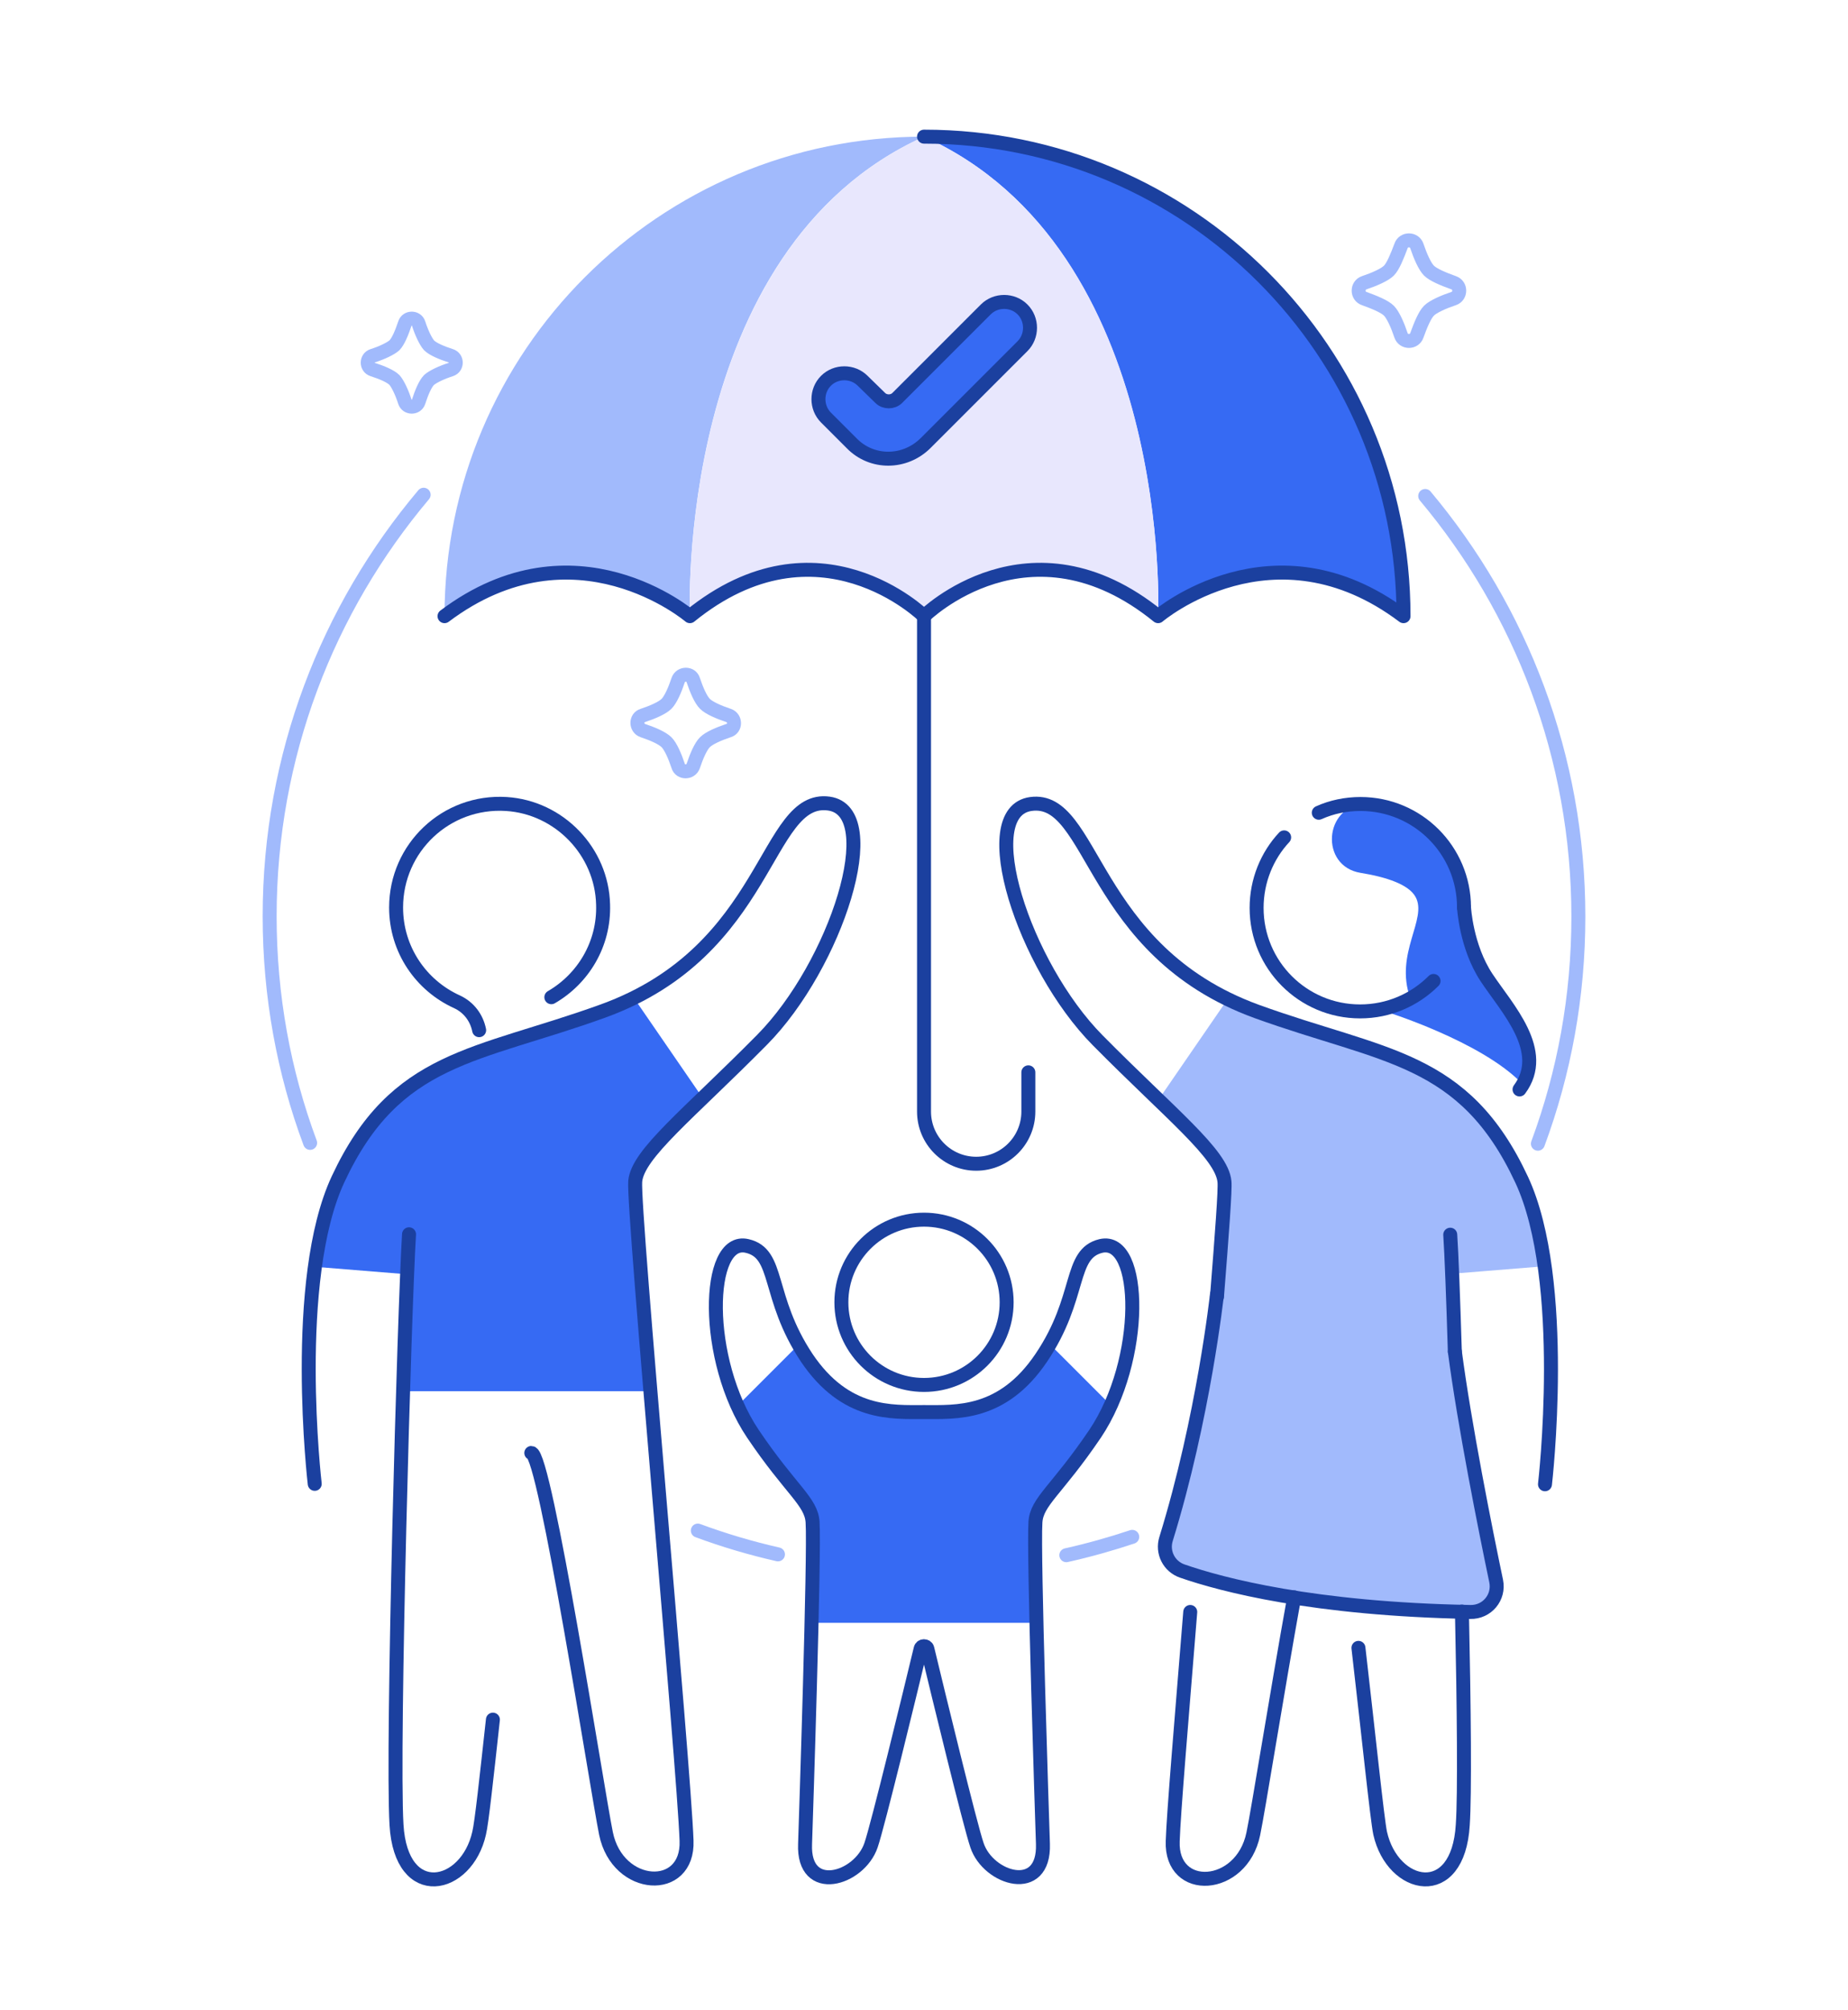<?xml version="1.0" encoding="UTF-8"?> <svg xmlns="http://www.w3.org/2000/svg" width="308" height="335" viewBox="0 0 308 335" fill="none"> <path d="M227.52 133.991C220.634 134.269 219.938 144.354 226.755 145.467C231.067 146.162 234.823 147.414 235.936 149.501C237.953 153.187 232.389 158.891 235.032 166.333L230.65 168.489C230.65 168.489 246.925 173.497 253.741 180.661C253.741 180.661 257.845 176.14 251.655 168.489C245.465 160.838 245.534 154.857 243.865 149.223C242.196 143.519 237.188 133.782 227.798 133.991C227.728 133.991 227.589 133.991 227.52 133.991Z" fill="#366AF3"></path> <path d="M52.523 211.126L67.964 212.377L67.269 231.852H108.305C108.305 231.852 104.48 200.275 105.871 196.937C107.262 193.598 111.783 188.173 115.122 184.973L117.139 183.026L105.662 166.333C105.662 166.333 93.977 171.202 85.561 173.427C77.145 175.584 56.557 180.661 52.523 211.126Z" fill="#366AF3"></path> <path d="M172.571 253.762C172.779 250.284 176.187 248.407 182.517 239.017C183.491 237.556 184.395 235.887 185.16 234.218L174.935 223.993C174.518 224.758 174.031 225.523 173.475 226.288C167.006 235.887 159.286 235.33 153.93 235.33C148.575 235.33 140.854 235.887 134.386 226.288C133.899 225.523 133.482 224.828 133.064 224.132L122.84 234.357C123.605 235.956 124.44 237.487 125.413 238.947C131.812 248.407 135.151 250.215 135.359 253.693C135.499 255.571 135.359 262.387 135.151 270.455H172.71C172.571 262.387 172.501 255.64 172.571 253.762Z" fill="#366AF3"></path> <path d="M257.916 210.987L242.475 212.239V225.245L247.9 256.544L249.431 266.004L246.509 268.507L236.146 268.716L210.967 265.447L195.944 261.274L194.135 257.727L198.517 240.686C198.517 240.686 205.334 199.719 203.942 196.311C202.551 192.972 198.656 188.103 195.318 184.904L193.301 182.957L204.777 166.264C204.777 166.264 216.462 171.132 224.878 173.358C233.294 175.445 253.882 180.522 257.916 210.987Z" fill="#A1BAFC"></path> <path d="M154.002 230.81C161.608 230.81 167.774 224.644 167.774 217.038C167.774 209.432 161.608 203.266 154.002 203.266C146.396 203.266 140.23 209.432 140.23 217.038C140.23 224.644 146.396 230.81 154.002 230.81Z" stroke="#1B409F" stroke-width="2.328" stroke-miterlimit="10" stroke-linecap="round" stroke-linejoin="round"></path> <path d="M91.89 166.194C97.176 163.134 100.723 157.361 100.514 150.753C100.306 141.92 93.211 134.547 84.378 133.991C74.362 133.365 66.016 141.294 66.016 151.24C66.016 158.265 70.189 164.247 76.171 166.959C78.118 167.863 79.439 169.602 79.857 171.689" stroke="#1B409F" stroke-width="2.328" stroke-miterlimit="10" stroke-linecap="round" stroke-linejoin="round"></path> <path d="M82.151 286.591C81.107 296.12 80.273 303.84 79.856 305.51C77.769 314.83 66.849 317.195 66.084 304.119C65.319 291.042 67.405 218.011 68.171 205.7" stroke="#1B409F" stroke-width="2.328" stroke-miterlimit="10" stroke-linecap="round" stroke-linejoin="round"></path> <path d="M52.453 247.293C52.453 247.293 48.489 213.351 56.348 196.519C65.946 175.931 79.37 176.14 100.515 168.489C128.336 158.404 127.501 132.46 138.143 133.921C147.602 135.243 139.325 160.838 127.014 173.288C114.703 185.738 106.287 192.276 105.87 196.867C105.453 201.458 114.008 294.451 114.425 306.762C114.773 315.665 102.949 315.039 101.001 305.579C99.541 298.415 90.847 242.146 88.551 242.146" stroke="#1B409F" stroke-width="2.328" stroke-miterlimit="10" stroke-linecap="round" stroke-linejoin="round"></path> <path d="M219.797 135.451C221.953 134.478 224.318 133.991 226.752 133.991C236.281 133.991 244.002 141.711 244.002 151.24" stroke="#1B409F" stroke-width="2.328" stroke-miterlimit="10" stroke-linecap="round" stroke-linejoin="round"></path> <path d="M238.925 163.482C235.795 166.612 231.482 168.559 226.683 168.559C217.154 168.559 209.434 160.838 209.434 151.309C209.434 146.788 211.172 142.615 214.024 139.555" stroke="#1B409F" stroke-width="2.328" stroke-miterlimit="10" stroke-linecap="round" stroke-linejoin="round"></path> <path d="M243.656 268.577C244.003 284.783 244.142 299.041 243.795 304.119C243.03 317.195 232.11 314.83 230.023 305.51C229.536 303.214 228.076 289.025 226.406 274.628" stroke="#1B409F" stroke-width="2.328" stroke-miterlimit="10" stroke-linecap="round" stroke-linejoin="round"></path> <path d="M241.707 205.77C241.916 208.9 242.194 216.064 242.472 225.245" stroke="#1B409F" stroke-width="2.328" stroke-miterlimit="10" stroke-linecap="round" stroke-linejoin="round"></path> <path d="M202.827 216.133C202.827 216.133 202.827 216.064 202.827 216.133C203.661 205.631 204.218 198.188 204.078 196.937C203.661 192.346 195.245 185.808 182.934 173.358C170.623 160.908 162.346 135.312 171.806 133.991C182.378 132.53 181.613 158.404 209.434 168.559C230.578 176.21 244.002 176.001 253.601 196.589C261.46 213.421 257.496 247.363 257.496 247.363" stroke="#1B409F" stroke-width="2.328" stroke-miterlimit="10" stroke-linecap="round" stroke-linejoin="round"></path> <path d="M215.693 266.212C212.772 282.418 209.711 301.684 208.877 305.649C206.929 315.039 195.105 315.734 195.453 306.831C195.592 302.31 196.913 286.73 198.374 268.646" stroke="#1B409F" stroke-width="2.328" stroke-miterlimit="10" stroke-linecap="round" stroke-linejoin="round"></path> <path d="M154 235.33C159.356 235.33 167.076 235.887 173.545 226.288C180.361 216.203 178.066 208.97 183.491 207.648C190.446 206.048 190.794 226.636 182.517 238.947C176.118 248.406 172.78 250.215 172.571 253.692C172.223 259.048 173.684 303.075 173.823 307.318C174.101 316.012 164.712 313.161 162.834 307.527C161.721 304.327 156.296 282.001 154.557 274.767C154.418 274.211 153.583 274.211 153.444 274.767C151.705 282.001 146.28 304.327 145.167 307.527C143.22 313.23 133.83 316.012 134.178 307.318C134.317 303.145 135.777 259.048 135.43 253.692C135.221 250.215 131.813 248.337 125.483 238.947C117.207 226.636 117.624 206.048 124.51 207.648C130.004 208.9 127.709 216.134 134.456 226.288C140.924 235.887 148.645 235.33 154 235.33Z" stroke="#1B409F" stroke-width="2.328" stroke-miterlimit="10" stroke-linecap="round" stroke-linejoin="round"></path> <path d="M202.829 215.716C202.829 215.716 200.603 236.234 194.343 256.474C193.648 258.7 194.83 261.065 197.056 261.83C203.664 264.125 218.896 268.159 245.048 268.646C247.83 268.716 249.917 266.212 249.36 263.499C247.552 254.874 244.074 237.417 242.475 225.245" stroke="#1B409F" stroke-width="2.328" stroke-miterlimit="10" stroke-linecap="round" stroke-linejoin="round"></path> <path d="M244.004 151.24C244.004 151.24 244.352 157.778 247.76 162.925C251.168 168.072 257.984 175.167 253.255 181.566" stroke="#1B409F" stroke-width="2.328" stroke-miterlimit="10" stroke-linecap="round" stroke-linejoin="round"></path> <path d="M70.607 82.452C54.609 101.44 44.941 125.923 44.941 152.701C44.941 165.985 47.306 178.714 51.688 190.468" stroke="#A1BAFC" stroke-width="2.328" stroke-miterlimit="10" stroke-linecap="round" stroke-linejoin="round"></path> <path d="M256.315 190.607C260.697 178.783 263.061 166.055 263.061 152.77C263.061 126.062 253.463 101.648 237.535 82.66" stroke="#A1BAFC" stroke-width="2.328" stroke-miterlimit="10" stroke-linecap="round" stroke-linejoin="round"></path> <path d="M177.719 259.187C181.475 258.353 185.161 257.309 188.708 256.127" stroke="#A1BAFC" stroke-width="2.328" stroke-miterlimit="10" stroke-linecap="round" stroke-linejoin="round"></path> <path d="M116.305 255.083C120.617 256.683 125.069 258.005 129.659 259.048" stroke="#A1BAFC" stroke-width="2.328" stroke-miterlimit="10" stroke-linecap="round" stroke-linejoin="round"></path> <path d="M233.921 102.691C212.22 86.346 193.023 102.691 193.023 102.691C193.023 102.691 195.597 41.554 154.004 22.774C198.17 22.774 233.921 58.594 233.921 102.691Z" fill="#366AF3"></path> <path d="M114.983 102.691C114.983 102.691 95.787 86.346 74.086 102.691C74.086 58.525 109.906 22.774 154.003 22.774C112.34 41.554 114.983 102.691 114.983 102.691Z" fill="#A1BAFC"></path> <path d="M193.023 102.691C171.601 85.303 154.004 102.691 154.004 102.691C154.004 102.691 136.407 85.303 114.984 102.691C114.984 102.691 112.411 41.554 154.004 22.774C195.666 41.554 193.023 102.691 193.023 102.691Z" fill="#E8E7FD"></path> <path d="M154.003 22.774C198.17 22.774 233.92 58.594 233.92 102.691C212.219 86.346 193.023 102.691 193.023 102.691C171.6 85.303 154.003 102.691 154.003 102.691C154.003 102.691 136.406 85.303 114.983 102.691C114.983 102.691 95.787 86.346 74.086 102.691" stroke="#1B409F" stroke-width="2.328" stroke-miterlimit="10" stroke-linecap="round" stroke-linejoin="round"></path> <path d="M154.004 102.691V185.251C154.004 190.051 157.899 193.946 162.698 193.946C167.497 193.946 171.392 190.051 171.392 185.251V178.713" stroke="#1B409F" stroke-width="2.328" stroke-miterlimit="10" stroke-linecap="round" stroke-linejoin="round"></path> <path d="M141.971 73.897L137.658 69.584C135.989 67.915 135.989 65.133 137.658 63.464C139.327 61.794 142.11 61.794 143.779 63.464L146.7 66.315C147.465 67.08 148.787 67.08 149.552 66.315L164.297 51.57C165.967 49.901 168.749 49.901 170.418 51.57C172.087 53.239 172.087 56.021 170.418 57.691L154.282 73.827C150.804 77.305 145.309 77.305 141.971 73.897Z" fill="#366AF3" stroke="#1B409F" stroke-width="2.328" stroke-miterlimit="10" stroke-linecap="round" stroke-linejoin="round"></path> <path d="M113.033 113.333C113.451 112.151 115.19 112.151 115.537 113.333C116.094 115.002 116.789 116.602 117.485 117.298C118.18 117.993 119.78 118.689 121.45 119.245C122.632 119.663 122.632 121.401 121.45 121.749C119.78 122.306 118.18 123.001 117.485 123.697C116.789 124.392 116.094 125.992 115.537 127.661C115.12 128.844 113.381 128.844 113.033 127.661C112.477 125.992 111.781 124.392 111.086 123.697C110.39 123.001 108.791 122.306 107.121 121.749C105.939 121.332 105.939 119.593 107.121 119.245C108.791 118.689 110.39 117.993 111.086 117.298C111.781 116.602 112.477 115.002 113.033 113.333Z" stroke="#A1BAFC" stroke-width="2.328" stroke-miterlimit="10" stroke-linecap="round" stroke-linejoin="round"></path> <path d="M67.475 53.934C67.823 52.821 69.423 52.821 69.771 53.934C70.258 55.465 70.953 56.925 71.51 57.551C72.136 58.177 73.596 58.803 75.127 59.29C76.24 59.638 76.24 61.237 75.127 61.585C73.596 62.072 72.136 62.768 71.51 63.324C70.884 63.95 70.258 65.411 69.771 66.941C69.423 68.054 67.823 68.054 67.475 66.941C66.989 65.411 66.293 63.95 65.737 63.324C65.111 62.698 63.65 62.072 62.12 61.585C61.007 61.237 61.007 59.638 62.12 59.29C63.65 58.803 65.111 58.108 65.737 57.551C66.363 56.925 66.989 55.395 67.475 53.934Z" stroke="#A1BAFC" stroke-width="2.328" stroke-miterlimit="10" stroke-linecap="round" stroke-linejoin="round"></path> <path d="M233.501 40.998C233.919 39.746 235.727 39.746 236.144 40.998C236.701 42.667 237.466 44.406 238.161 45.101C238.857 45.797 240.526 46.492 242.265 47.118C243.517 47.536 243.517 49.344 242.265 49.761C240.596 50.318 238.857 51.083 238.161 51.779C237.466 52.474 236.77 54.144 236.144 55.882C235.727 57.134 233.919 57.134 233.501 55.882C232.945 54.213 232.18 52.474 231.484 51.779C230.789 51.083 229.119 50.388 227.38 49.761C226.128 49.344 226.128 47.536 227.38 47.118C229.05 46.562 230.789 45.797 231.484 45.101C232.18 44.406 232.875 42.667 233.501 40.998Z" stroke="#A1BAFC" stroke-width="2.328" stroke-miterlimit="10" stroke-linecap="round" stroke-linejoin="round"></path> </svg> 